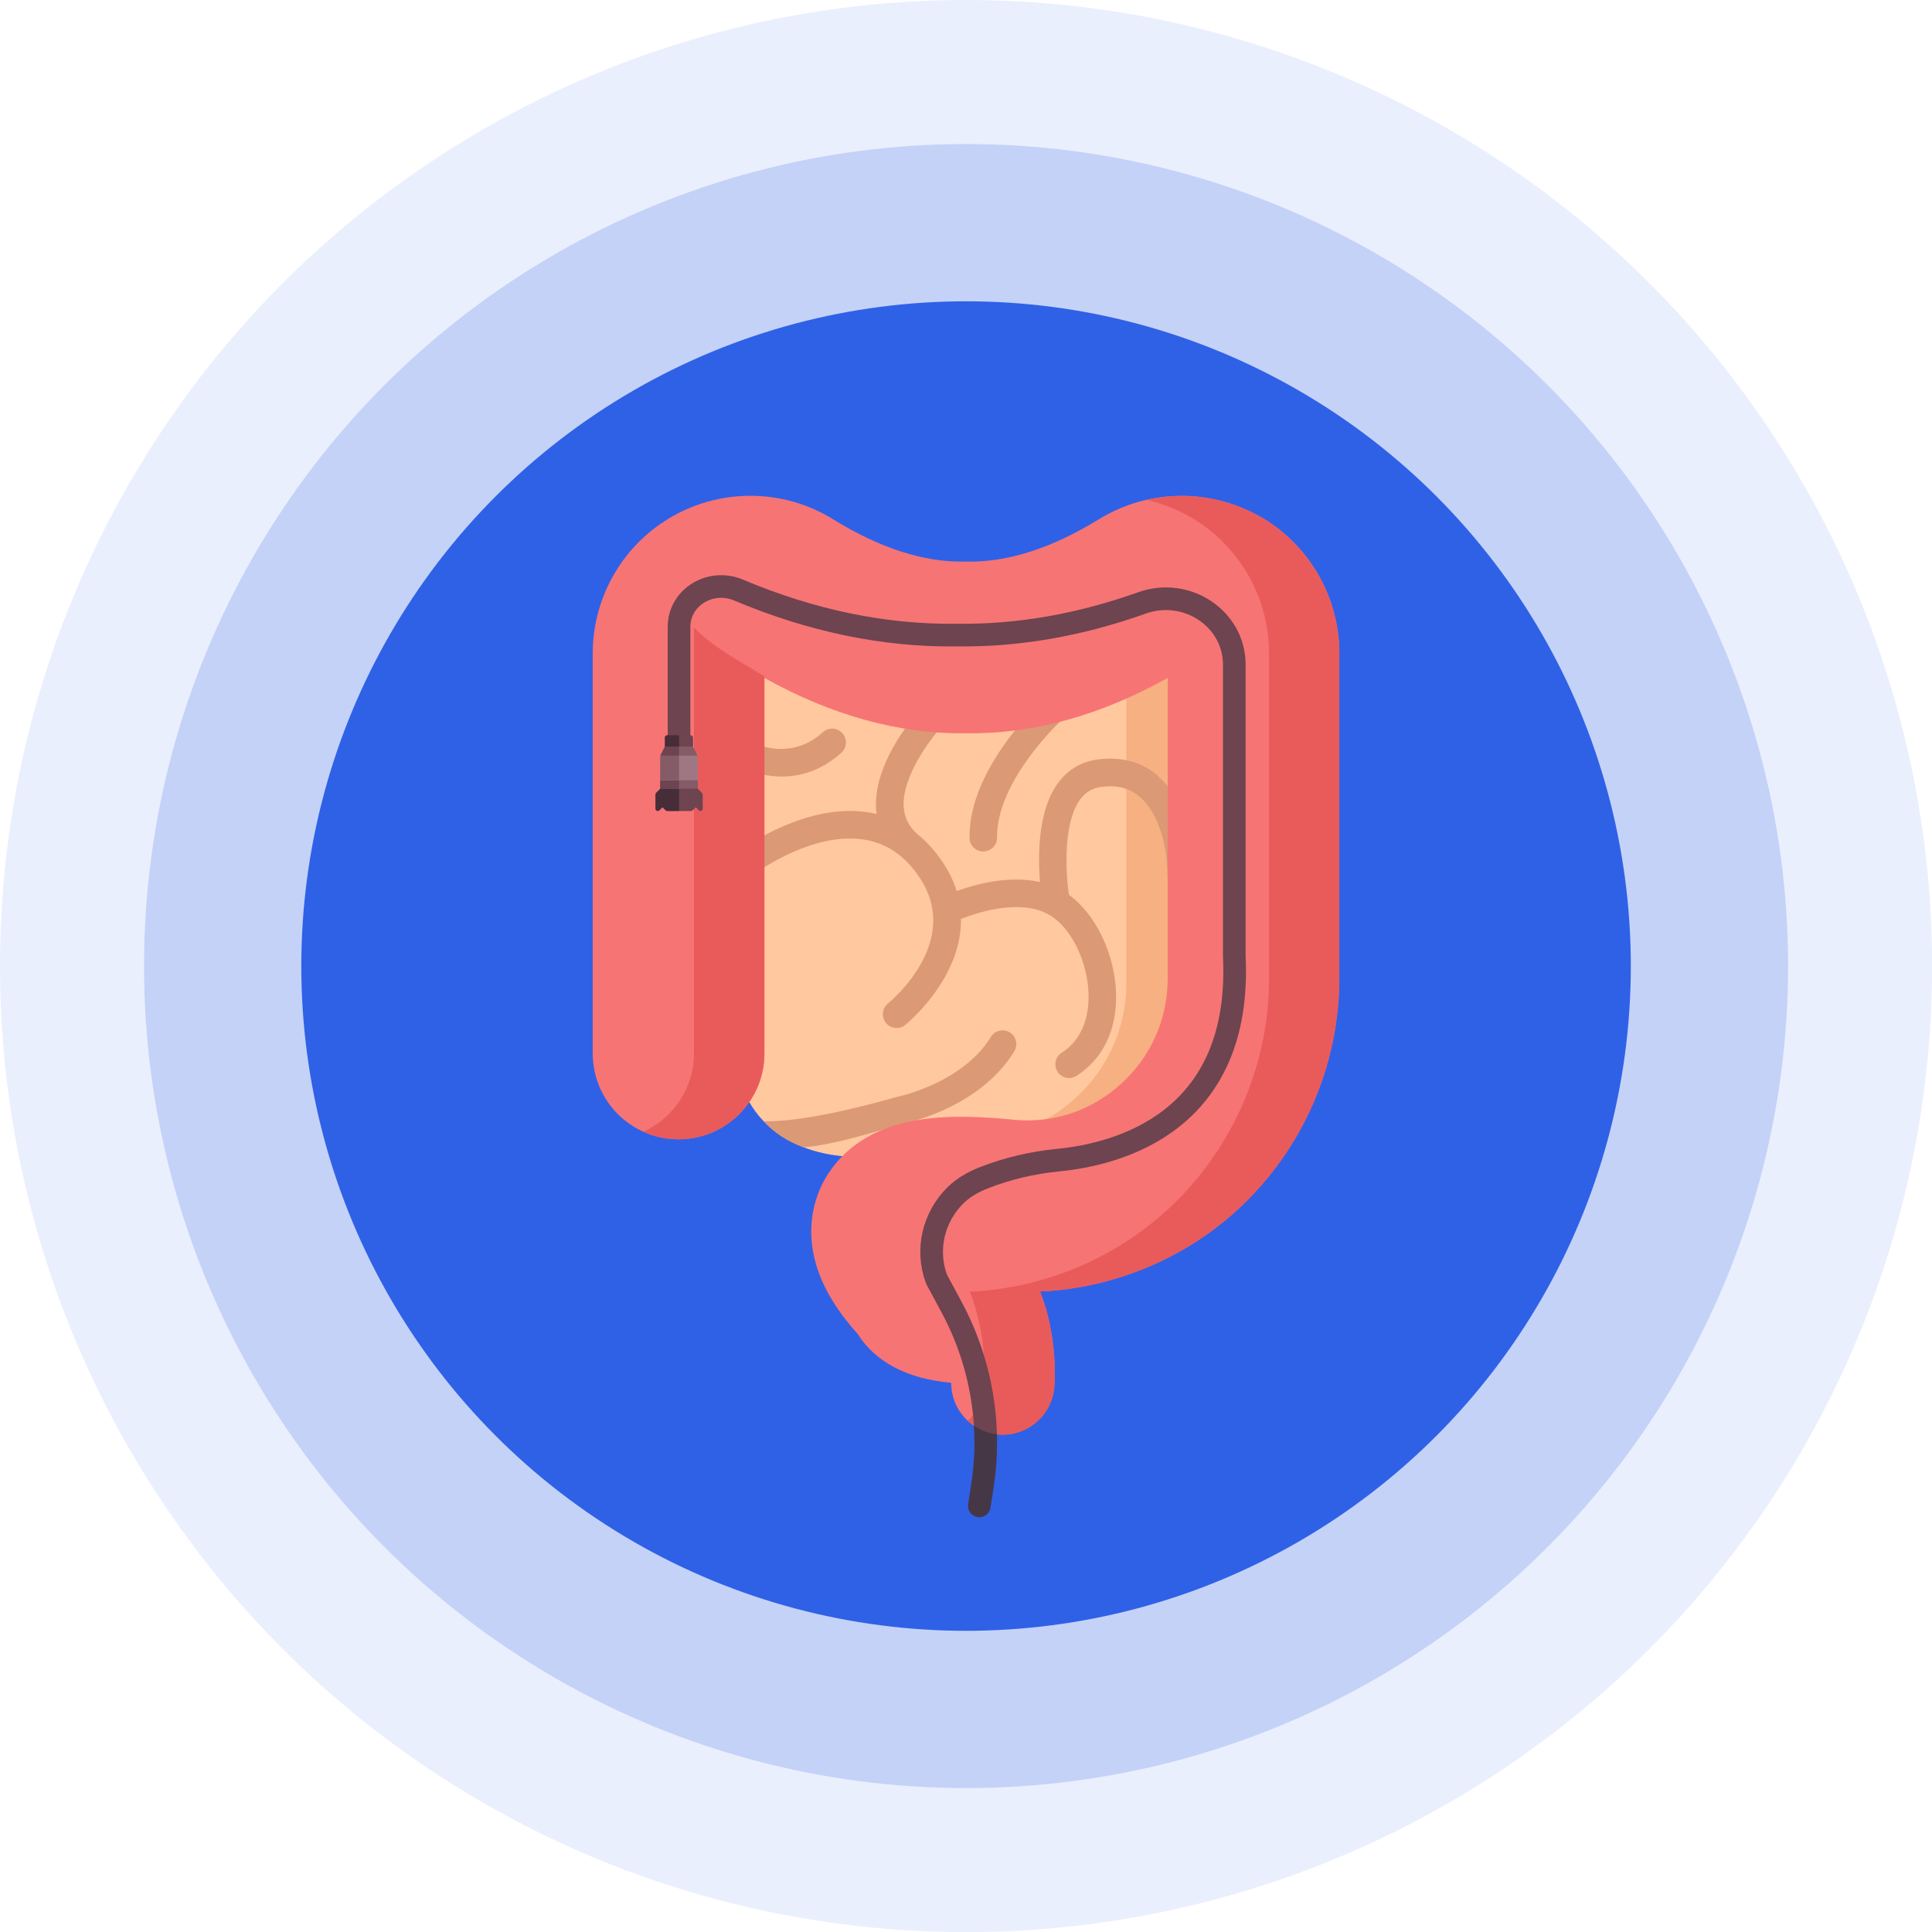 <?xml version="1.0" encoding="UTF-8"?><svg id="Capa_1" xmlns="http://www.w3.org/2000/svg" viewBox="0 0 170.63 170.63"><defs><style>.cls-1{opacity:.1;}.cls-1,.cls-2,.cls-3{fill:#2f61e7;}.cls-4{fill:#f7b081;}.cls-5,.cls-6{fill:#f77474;}.cls-7{fill:#e55555;}.cls-8{fill:#ffc89f;}.cls-9{fill:#877887;}.cls-10{fill:#db9975;}.cls-11{fill:#141928;}.cls-12{fill:#463746;}.cls-13{fill:#645564;}.cls-14{fill:none;stroke:#463746;stroke-linecap:round;stroke-miterlimit:10;stroke-width:2px;}.cls-6{opacity:.22;}.cls-3{opacity:.2;}</style></defs><g><circle class="cls-1" cx="85.32" cy="85.32" r="85.32"/><circle class="cls-3" cx="85.32" cy="85.32" r="72.6"/><circle class="cls-2" cx="85.32" cy="85.32" r="58.71"/></g><g><path class="cls-8" d="m85.32,63.92c-6.22.1-12.63-1.85-19.03-5.79v29.99c-.72,1.41-1.21,3.05-1.21,4.92,0,2.79,1.21,5.25,3.41,6.91,1.94,1.47,4.47,2.22,7.3,2.22,1.6,0,3.29-.24,5.02-.73.29-.06,1.59-.38,3.12-1.18,1.53-.05,3.27.02,5.24.21.15.01.29.03.43.04,3.81.31,7.47-.95,10.3-3.56,2.87-2.64,4.45-6.25,4.45-10.15v-28.66c-6.4,3.94-12.8,5.88-19.02,5.79Z"/><path class="cls-10" d="m70.98,101.33c2.79-.24,6.55-1.45,8.96-2.13.65-.14,6.72-1.57,9.64-6.35.35-.57.17-1.32-.4-1.67-.57-.35-1.32-.17-1.67.4-2.46,4.03-8.05,5.24-8.1,5.25-.03,0-.06.01-.09.02-3.43.97-8.5,2.24-11.87,2.18.9,1.01,2.1,1.79,3.53,2.3Z"/><path class="cls-4" d="m99.48,60.74v26.05c0,3.9-1.58,7.51-4.45,10.15-1.99,1.83-4.39,3-6.96,3.43.35.03.71.06,1.08.1.15.01.29.03.43.04,3.81.31,7.47-.95,10.3-3.56,2.87-2.64,4.45-6.25,4.45-10.15v-28.66c-1.62,1-3.24,1.87-4.86,2.61Z"/><g><path class="cls-10" d="m102.32,68.56c-1.46-1.27-3.28-1.77-5.41-1.48-1.44.2-2.61.9-3.48,2.09-1.11,1.53-1.67,3.83-1.66,6.84,0,.69.04,1.33.08,1.89-2.72-.61-5.67.18-7.36.8-.27-.88-.69-1.75-1.26-2.59-.66-.98-1.4-1.8-2.23-2.46-.75-.67-1.14-1.47-1.19-2.44-.13-2.64,2.34-5.92,3.3-6.97.46-.49.43-1.26-.07-1.71-.49-.46-1.26-.43-1.72.06-.17.18-4.15,4.52-3.95,8.73,0,.19.03.38.05.57-.19-.05-.39-.09-.58-.12-5.52-.96-11.06,3.05-11.3,3.22-.54.4-.66,1.16-.26,1.7.4.54,1.16.66,1.7.26.05-.04,4.96-3.57,9.45-2.78,1.09.19,2.06.62,2.93,1.29,0,0,.01.01.02.02.03.03.06.05.1.08.63.51,1.2,1.14,1.72,1.92,3.82,5.68-2.51,10.93-2.78,11.15-.52.42-.6,1.18-.18,1.71.24.3.59.45.95.45.27,0,.54-.09.76-.27.08-.07,2.08-1.7,3.5-4.23.97-1.72,1.44-3.45,1.42-5.13,1.57-.62,5.3-1.81,7.81-.36,1.91,1.1,3.4,4.14,3.46,7.06.03,1.33-.24,3.75-2.37,5.11-.57.36-.73,1.11-.37,1.68.23.36.62.56,1.02.56.22,0,.45-.06.65-.19,2.32-1.48,3.57-4.04,3.5-7.21-.08-3.51-1.8-7.09-4.17-8.78-.29-2.03-.52-6.35.99-8.42.47-.64,1.07-1,1.84-1.11,1.42-.19,2.56.1,3.48.91,1.16,1.01,2.4,3.39,2.4,7.02,0,.67.54,1.21,1.21,1.21s1.21-.54,1.21-1.21c0-1.41-.23-6.23-3.23-8.85Z"/><path class="cls-10" d="m86.84,75.19s.01,0,.02,0c.67-.01,1.21-.56,1.2-1.23-.07-5.04,5.69-10.36,5.76-10.42.5-.45.53-1.22.08-1.71-.45-.5-1.22-.53-1.72-.08-.27.25-6.65,6.11-6.55,12.25,0,.66.55,1.2,1.21,1.2Z"/><path class="cls-10" d="m65.75,67.88c.1.05,1.45.7,3.29.7,1.55,0,3.45-.46,5.27-2.11.5-.45.53-1.22.08-1.72-.45-.5-1.22-.53-1.72-.08-2.73,2.48-5.72,1.1-5.86,1.03-.6-.29-1.32-.05-1.62.55-.3.6-.06,1.33.54,1.63Z"/></g><path class="cls-5" d="m111.16,45.56h0c-4.41-2.46-9.82-2.34-14.12.31-4.13,2.54-8.02,3.79-11.57,3.73-.1,0-.21,0-.31,0-3.55.07-7.45-1.18-11.59-3.74-4.28-2.65-9.68-2.76-14.08-.31-4.41,2.46-7.14,7.12-7.14,12.16v35.33c0,4.18,3.4,7.58,7.58,7.58s7.58-3.4,7.58-7.58v-33.17c5.97,3.33,11.96,4.97,17.81,4.89,5.86.08,11.84-1.56,17.81-4.89v26.54c0,3.56-1.44,6.85-4.06,9.26-2.58,2.38-5.91,3.53-9.38,3.24-.14-.01-.27-.02-.41-.04-3.72-.37-6.68-.3-9.02.2-5.19,1.12-7.2,4.34-7.93,6.16-.75,1.87-1.26,4.88.58,8.54.67,1.33,1.6,2.66,2.84,4.04,1.58,2.5,4.42,3.98,8.26,4.31-.02,2.36,1.81,4.38,4.2,4.57.12,0,.24.01.36.01,2.36,0,4.35-1.84,4.54-4.2.04-.51.3-4.53-1.26-8.44,6.45-.29,12.73-2.88,17.49-7.27,5.68-5.24,8.94-12.68,8.94-20.4v-28.7c0-5.04-2.73-9.69-7.13-12.15Z"/><g><path class="cls-7" d="m67.51,59.72c-2.43-1.46-4.65-2.66-6.22-4.3v37.62c0,3.07-1.84,5.72-4.47,6.91.95.43,2,.67,3.11.67,4.18,0,7.58-3.4,7.58-7.58v-33.32Z"/><path class="cls-7" d="m111.16,45.56h0c-3.05-1.7-6.59-2.17-9.9-1.41,1.27.29,2.51.76,3.69,1.41h0c4.4,2.45,7.13,7.11,7.13,12.15v28.7c0,7.73-3.26,15.17-8.94,20.4-4.76,4.39-11.05,6.98-17.49,7.27,1.56,3.91,1.31,7.93,1.26,8.44-.09,1.17-.63,2.21-1.44,2.96.73.68,1.68,1.13,2.75,1.22.12,0,.24.01.36.01,2.36,0,4.35-1.84,4.54-4.2.04-.51.3-4.53-1.26-8.44,6.45-.29,12.73-2.88,17.49-7.27,5.68-5.24,8.94-12.68,8.94-20.4v-28.7c0-5.04-2.73-9.69-7.13-12.15Z"/></g></g><path class="cls-14" d="m59.97,65.59v-10.22c0-2.61,2.77-4.3,5.25-3.26,6.47,2.73,12.92,4.06,19.27,3.98,5.4.07,10.87-.88,16.36-2.84,3.95-1.41,8.16,1.38,8.16,5.45v25.74c.71,14.65-10.22,17.5-15.56,18.02-2.26.22-4.48.74-6.59,1.57h0c-.91.36-1.78.85-2.47,1.53-1.94,1.92-2.65,4.79-1.68,7.41l1.34,2.49c2.6,4.85,3.55,10.37,2.71,15.78l-.27,1.76"/><g><path class="cls-12" d="m58.51,69.55h2.93c.05,0,.1.02.14.06l.42.42s.06.09.06.14v1.26c0,.08-.05.15-.12.18-.07.03-.16.01-.21-.04l-.28-.28-.28.28s-.09.06-.14.06h-2.09c-.05,0-.1-.02-.14-.06l-.28-.28-.28.28c-.06.06-.14.07-.21.04-.07-.03-.12-.1-.12-.18v-1.26c0-.05.02-.1.06-.14l.42-.42s.09-.06.14-.06h0Z"/><path class="cls-11" d="m58.37,69.6l-.42.42s-.06.09-.06.14v1.26c0,.08.05.15.12.18.07.03.16.01.21-.04l.28-.28.28.28s.09.06.14.06h1.05v-2.06h-1.46c-.05,0-.1.02-.14.06h0Z"/><path class="cls-13" d="m61.63,69.66v-.76c0-.11-.09-.2-.2-.2h-2.93c-.11,0-.2.09-.2.2v.76h3.32Z"/><path class="cls-12" d="m58.31,68.91v.76h1.66v-.95h-1.46c-.11,0-.2.09-.2.2Z"/><path class="cls-9" d="m58.51,66.62h2.93c.11,0,.2.09.2.2v2.09h-3.32v-2.09c0-.11.09-.2.2-.2Z"/><path class="cls-13" d="m58.31,66.81v2.09h1.66v-2.29h-1.46c-.11,0-.2.09-.2.2Z"/><path class="cls-13" d="m58.92,65.78h2.09c.07,0,.14.04.17.11l.42.84h-3.28l.42-.84c.03-.07.1-.11.17-.11Z"/><path class="cls-12" d="m58.75,65.89l-.42.84h1.64v-.94h-1.05c-.07,0-.14.04-.17.11h0Z"/><path class="cls-12" d="m61.21,65.93v-.79c0-.11-.09-.2-.2-.2h-2.09c-.11,0-.2.09-.2.2v.79h2.48Z"/><path class="cls-11" d="m58.73,65.14v.79h1.24v-.99h-1.05c-.11,0-.2.09-.2.2Z"/></g><path class="cls-6" d="m111.16,45.56h0c-4.41-2.46-9.82-2.34-14.12.31-4.13,2.54-8.02,3.79-11.57,3.73-.1,0-.21,0-.31,0-3.55.07-7.45-1.18-11.59-3.74-4.28-2.65-9.68-2.76-14.08-.31-4.41,2.46-7.14,7.12-7.14,12.16v35.33c0,4.18,3.4,7.58,7.58,7.58s7.58-3.4,7.58-7.58v-33.17c5.97,3.33,11.96,4.97,17.81,4.89,5.86.08,11.84-1.56,17.81-4.89v26.54c0,3.56-1.44,6.85-4.06,9.26-2.58,2.38-5.91,3.53-9.38,3.24-.14-.01-.27-.02-.41-.04-3.72-.37-6.68-.3-9.02.2-5.19,1.12-7.2,4.34-7.93,6.16-.75,1.87-1.26,4.88.58,8.54.67,1.33,1.6,2.66,2.84,4.04,1.58,2.5,4.42,3.98,8.26,4.31-.02,2.36,1.81,4.38,4.2,4.57.12,0,.24.01.36.01,2.36,0,4.35-1.84,4.54-4.2.04-.51.3-4.53-1.26-8.44,6.45-.29,12.73-2.88,17.49-7.27,5.68-5.24,8.94-12.68,8.94-20.4v-28.7c0-5.04-2.73-9.69-7.13-12.15Z"/></svg>